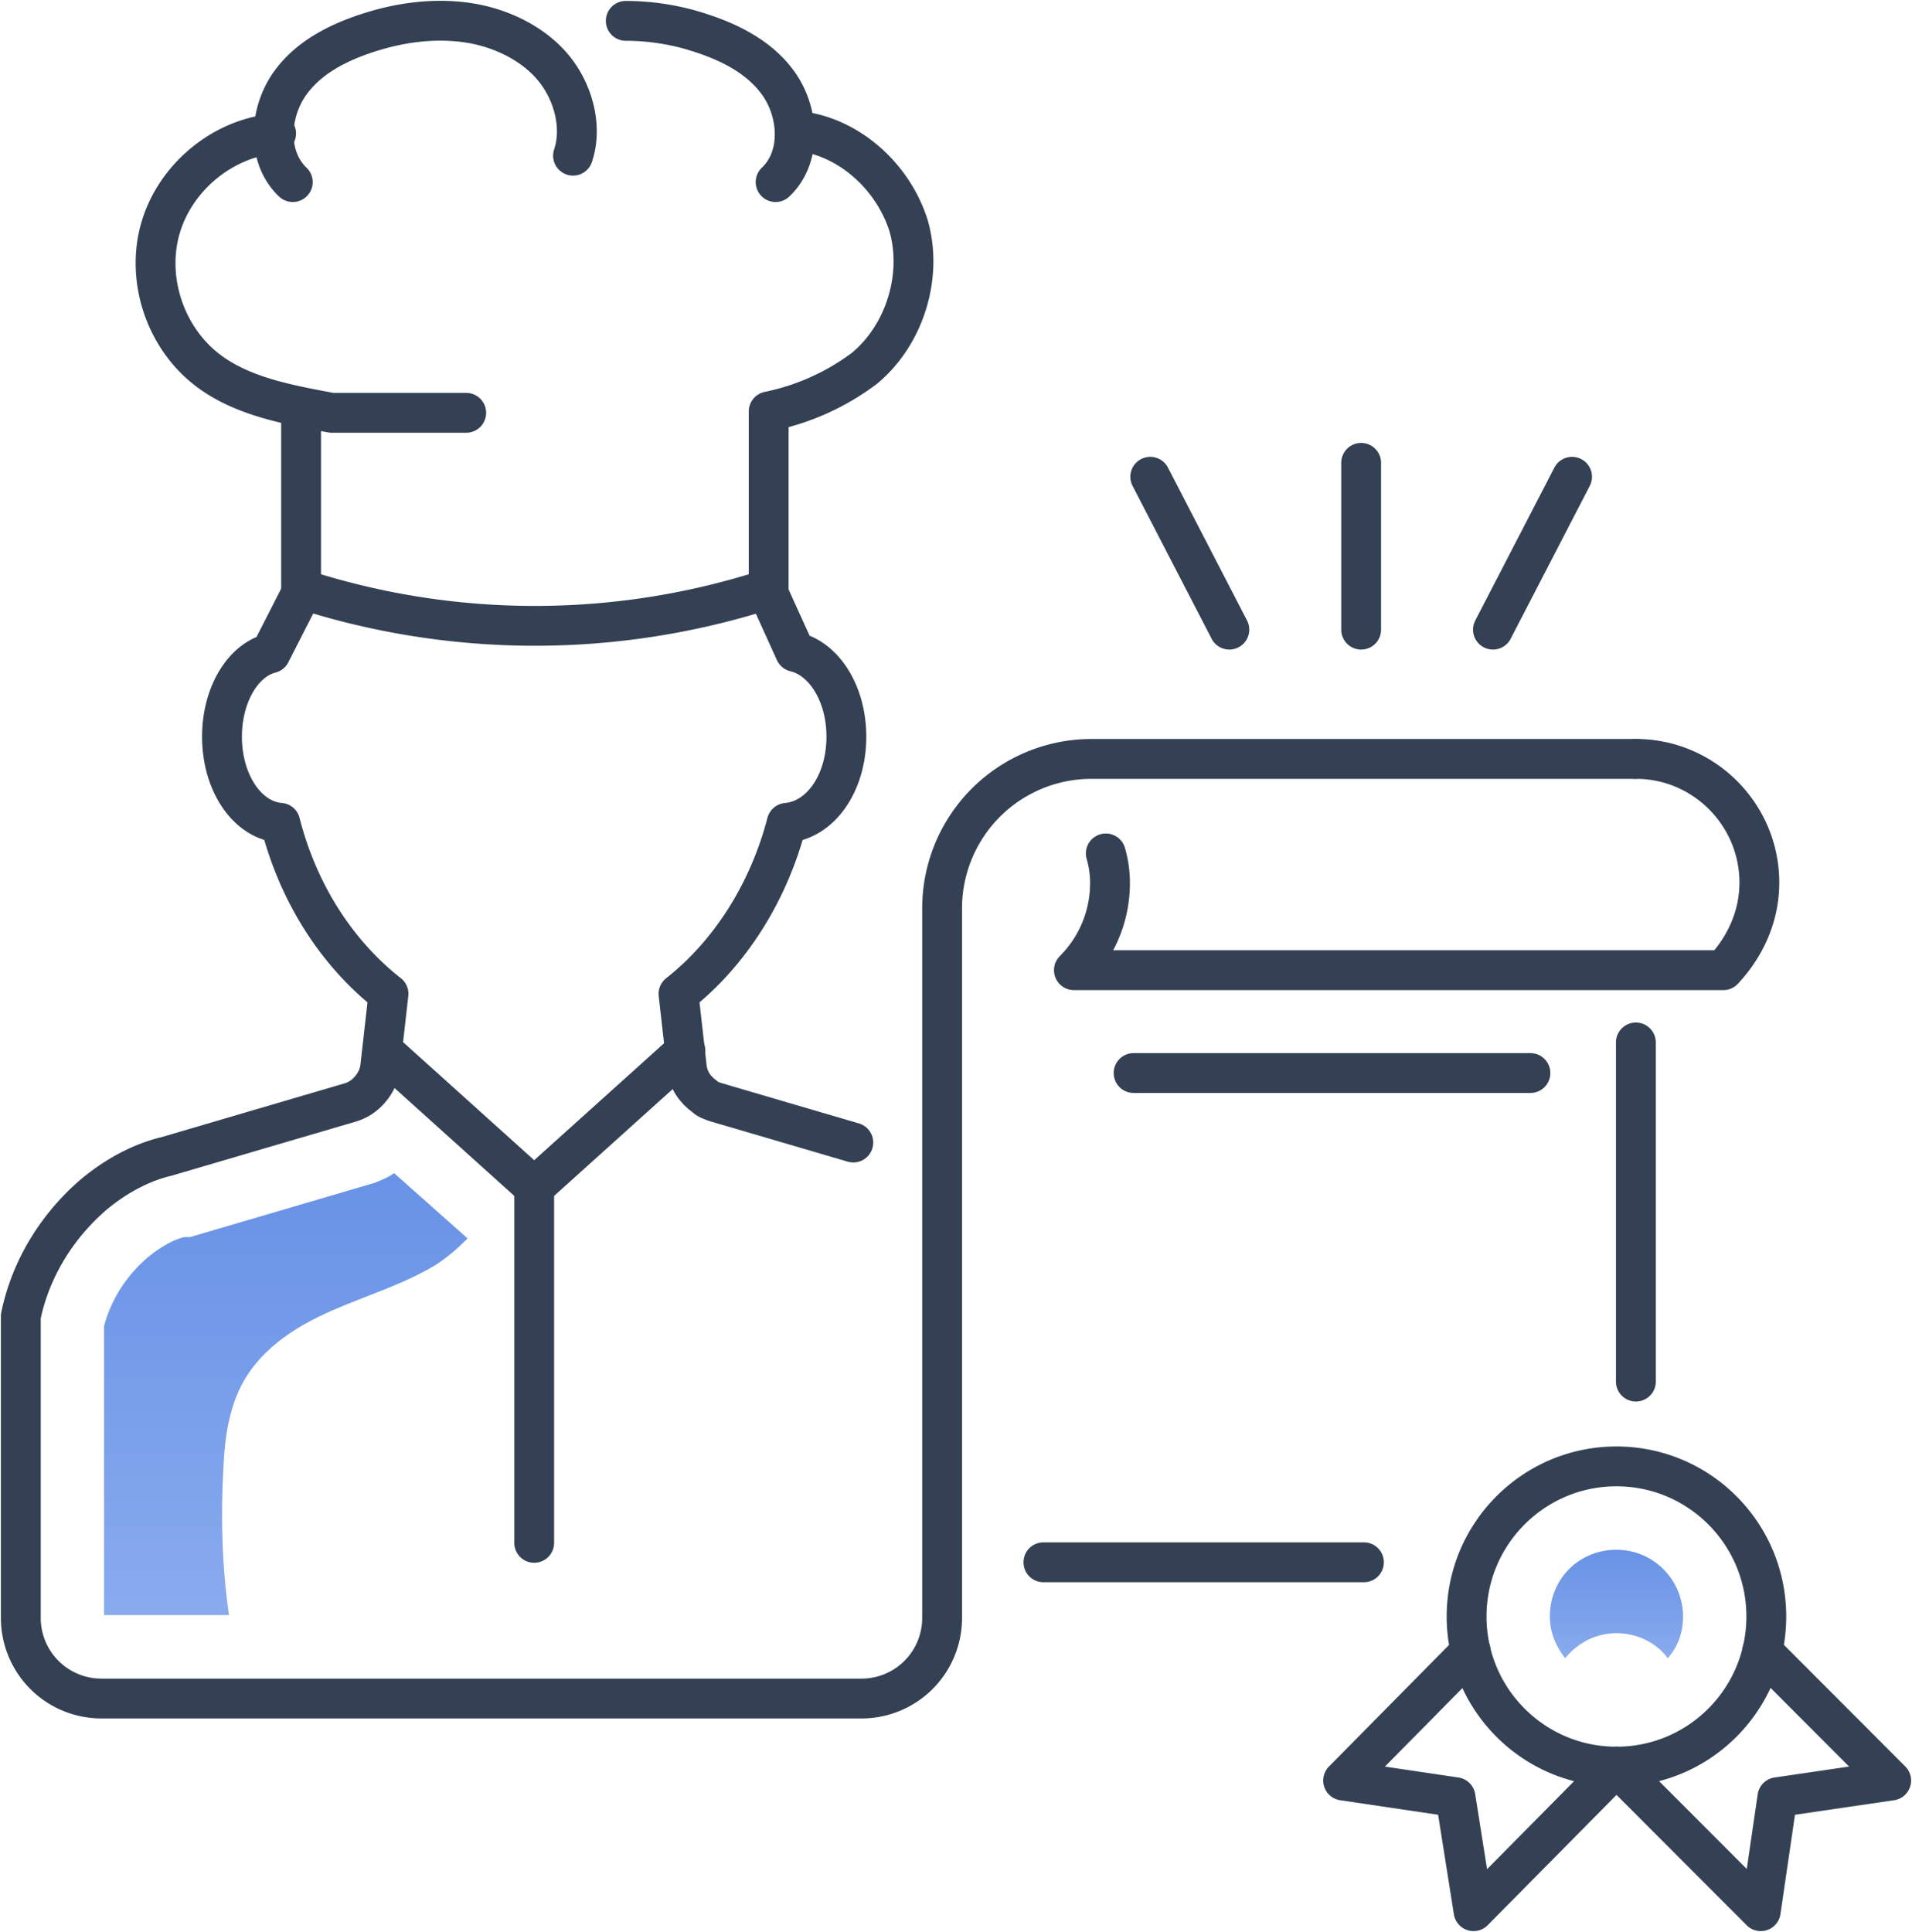 <svg width="96" height="97" viewBox="0 0 96 97" fill="none" xmlns="http://www.w3.org/2000/svg"><path d="M42.845 57.363l-6.897-2.024c-.21-.07-.418-.14-.557-.28-.488-.348-.836-.837-.906-1.465l-.418-3.698c2.578-2.024 4.528-5.095 5.434-8.584 1.672-.14 2.995-1.954 2.995-4.326 0-2.164-1.114-3.908-2.577-4.257l-1.393-3.07" stroke="#344154" stroke-width="2" stroke-miterlimit="10" stroke-linecap="round" stroke-linejoin="round"/><path d="M34.415 52.757l-7.594 6.839-7.594-6.84m19.368-32.1v8.933h-.07a38.082 38.082 0 01-23.338 0h-.07v-8.933m23.478 0a12.03 12.03 0 004.807-2.163c2.02-1.675 2.926-4.606 2.23-7.118-.767-2.512-3.066-4.606-5.713-4.815" stroke="#344154" stroke-width="2" stroke-miterlimit="10" stroke-linecap="round" stroke-linejoin="round"/><path d="M38.943 9.142c1.324-1.256 1.185-3.49.14-4.955-1.045-1.465-2.787-2.233-4.529-2.722a12.103 12.103 0 00-3.135-.418M13.863 6.7c-2.647.209-5.016 2.163-5.782 4.675s.14 5.443 2.23 7.118c1.741 1.396 4.11 1.814 6.34 2.233h6.757" stroke="#344154" stroke-width="2" stroke-miterlimit="10" stroke-linecap="round" stroke-linejoin="round"/><path d="M14.7 9.142c-1.324-1.256-1.185-3.49-.14-4.955 1.045-1.465 2.787-2.233 4.529-2.722 1.532-.418 3.135-.558 4.667-.279 1.533.28 3.066 1.047 4.04 2.233.976 1.187 1.464 2.931.976 4.397M15.187 29.658l-1.602 3.14c-1.394.35-2.439 2.094-2.439 4.188 0 2.303 1.254 4.187 2.926 4.326.906 3.56 2.857 6.56 5.434 8.584l-.418 3.698c-.07.559-.418 1.117-.905 1.466a2.08 2.08 0 01-.558.279L8.36 58.06c-1.184.28-2.438.908-3.623 1.885-1.88 1.605-3.204 3.768-3.692 6.14V81.23a4.047 4.047 0 004.04 4.047h38.178a4.046 4.046 0 004.04-4.047V45.64a7.499 7.499 0 017.524-7.537h27.31m-.976 50.593c4.156 0 7.524-3.375 7.524-7.537s-3.368-7.537-7.524-7.537c-4.155 0-7.524 3.375-7.524 7.537s3.369 7.537 7.524 7.537z" stroke="#344154" stroke-width="2" stroke-miterlimit="10" stroke-linecap="round" stroke-linejoin="round"/><path d="M81.16 81.996c1.046 0 2.021.489 2.579 1.257.487-.559.766-1.257.766-2.094 0-1.814-1.463-3.35-3.344-3.35-1.881 0-3.344 1.466-3.344 3.35 0 .768.279 1.465.766 2.093.627-.767 1.533-1.256 2.578-1.256z" fill="url(#paint0_linear)"/><path d="M81.161 88.696l-7.175 7.257-.906-5.722-5.643-.837 6.41-6.49m7.314 5.792l7.245 7.257.836-5.722 5.713-.837-6.479-6.49M56.917 53.873h19.924m5.295 15.492V52.338m0-14.236c3.414 0 6.2 2.792 6.2 6.211 0 1.675-.696 3.21-1.81 4.396H53.92a6.17 6.17 0 001.812-4.396 5.3 5.3 0 00-.21-1.466m12.82-11.235v-8.374m6.618 8.374l3.972-7.676m-17.208 7.676l-3.97-7.676m-5.365 54.501h16.093M26.821 59.596V77.46" stroke="#344154" stroke-width="2" stroke-miterlimit="10" stroke-linecap="round" stroke-linejoin="round"/><path d="M18.81 59.386l-9.266 2.722h-.279c-.348.07-1.044.349-1.88 1.047-1.045.907-1.812 2.093-2.16 3.42v14.514h6.27c-.348-2.442-.418-4.885-.279-7.397.07-1.535.28-3.07 1.045-4.396.976-1.675 2.648-2.722 4.39-3.49 1.741-.767 3.622-1.325 5.224-2.302.558-.35 1.115-.838 1.603-1.326l-3.693-3.28c-.278.21-.627.349-.975.488z" fill="url(#paint1_linear)"/><defs><linearGradient id="paint0_linear" x1="81.161" y1="77.809" x2="81.161" y2="83.252" gradientUnits="userSpaceOnUse"><stop stop-color="#6892E6"/><stop offset="1" stop-color="#89ABEE"/></linearGradient><linearGradient id="paint1_linear" x1="14.351" y1="58.898" x2="14.351" y2="81.089" gradientUnits="userSpaceOnUse"><stop stop-color="#6892E6"/><stop offset="1" stop-color="#89ABEE"/></linearGradient></defs></svg>